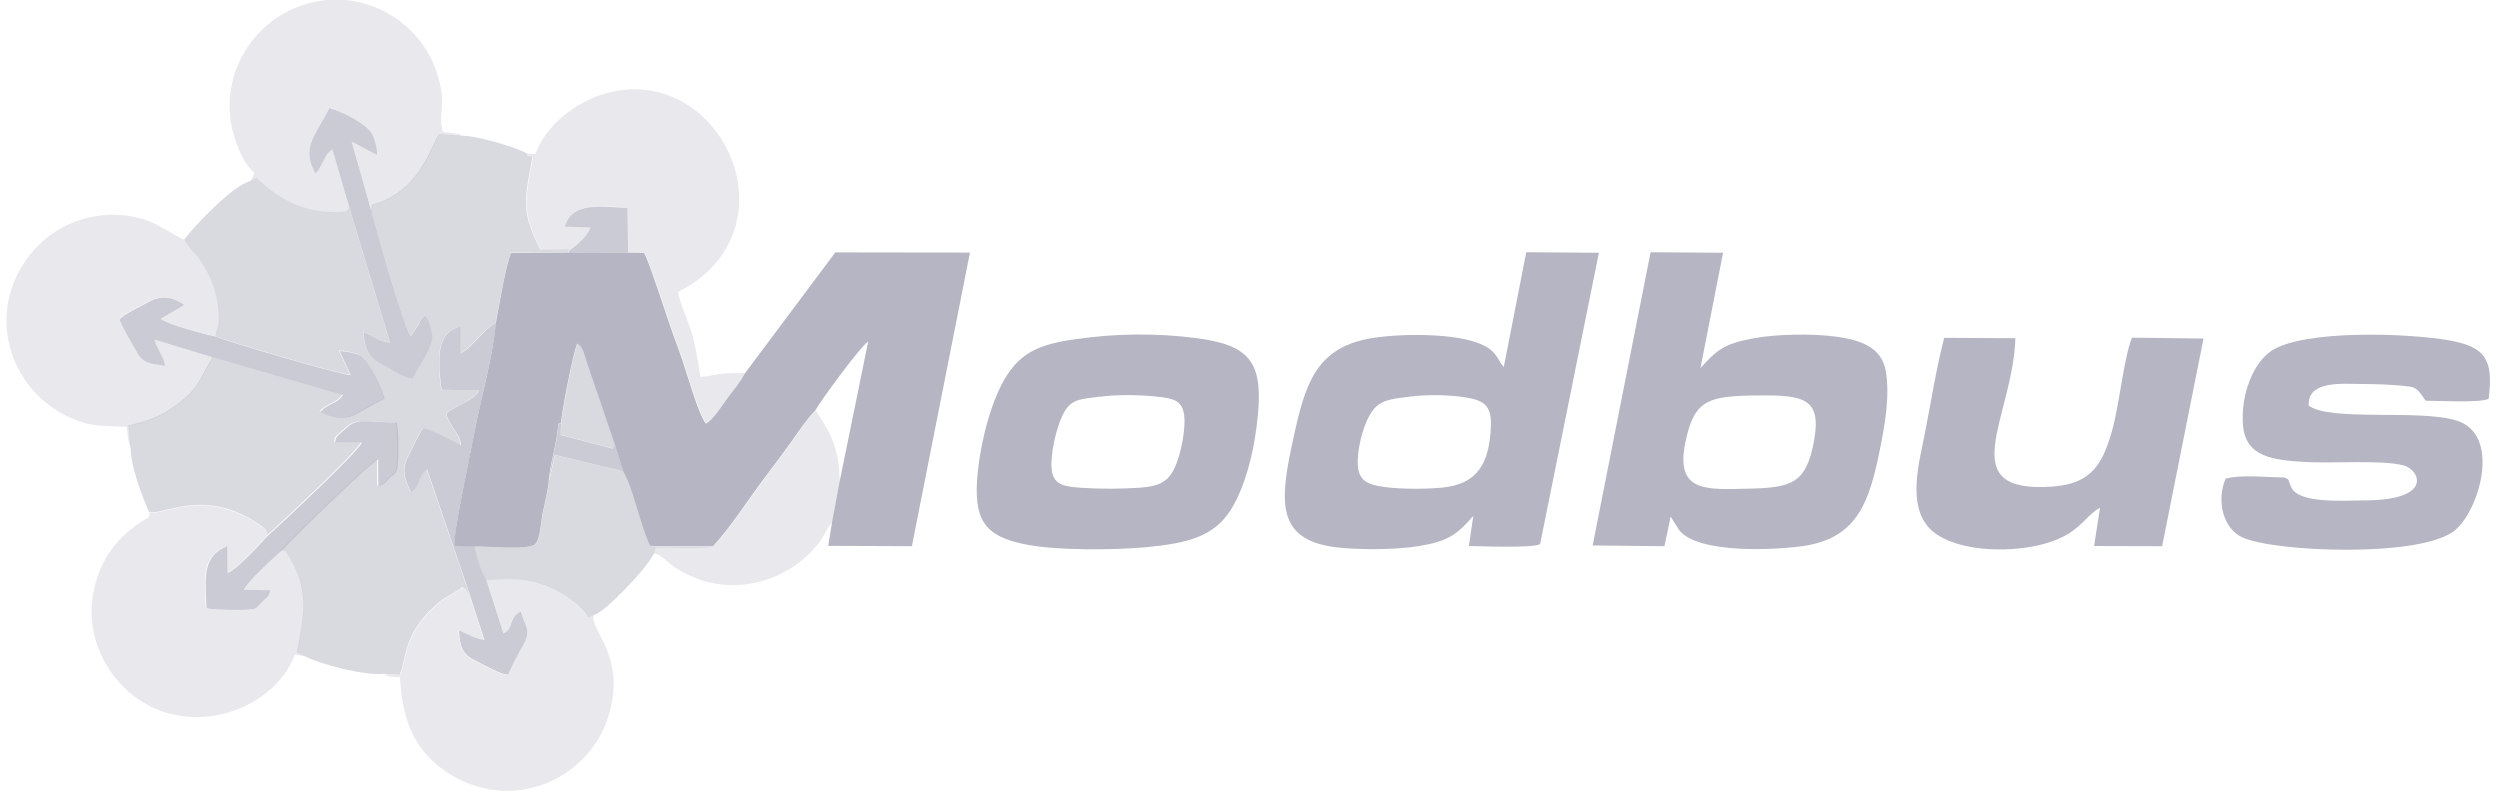 <svg width="153" height="49" viewBox="0 0 153 49" fill="none" xmlns="http://www.w3.org/2000/svg">
<g clip-path="url(#clip0_1734_1053)">
<path fill-rule="evenodd" clip-rule="evenodd" d="M30.337 19.795C30.141 21.991 29.413 24.394 29.011 26.568C28.804 27.687 27.706 32.775 27.804 33.405L29.065 33.449C30 33.427 32.033 33.666 32.717 33.34C33.087 33.014 33.087 31.959 33.207 31.416C33.337 30.829 33.544 29.97 33.587 29.361C33.707 28.122 34.054 27.328 34.174 25.915H34.326C34.413 25.024 35.054 21.665 35.326 21.024C35.718 21.23 35.739 21.698 36.033 22.513L37.62 27.176L38.131 28.84C38.74 29.774 39.207 32.275 39.805 33.416H43.653C44.697 32.285 45.87 30.459 46.816 29.209C47.371 28.47 47.892 27.785 48.382 27.1C48.86 26.426 49.36 25.665 49.892 25.122C50.143 24.633 52.664 21.187 53.132 20.904L51.371 29.546L50.925 31.938L50.686 33.405L55.806 33.427L59.361 15.458L51.121 15.447L45.588 22.85C45.294 23.415 44.87 23.883 44.457 24.459C44.131 24.915 43.62 25.709 43.207 25.926C42.881 25.578 42.338 23.872 42.185 23.361C41.881 22.393 41.62 21.6 41.283 20.709C40.925 19.763 39.718 15.958 39.413 15.469L38.435 15.458L34.794 15.447L31.282 15.469C30.945 16.23 30.543 18.752 30.337 19.806V19.795Z" fill="#B5B5C3"/>
<path fill-rule="evenodd" clip-rule="evenodd" d="M111.016 26.992C110.549 29.514 109.734 29.851 107.059 29.905C104.483 29.959 102.527 30.177 103.135 27.122C103.635 24.665 104.353 24.263 107.049 24.209C110.331 24.144 111.516 24.263 111.016 26.992ZM97.461 33.383L101.863 33.427L102.244 31.622C102.255 31.644 102.287 31.655 102.298 31.699L102.755 32.427C103.918 33.96 108.973 33.655 110.56 33.383C113.723 32.84 114.419 30.622 115.049 27.514C115.332 26.122 115.68 24.231 115.408 22.698C115.136 21.23 113.864 20.806 112.332 20.6C110.908 20.404 108.723 20.448 107.342 20.698C105.483 21.035 105.048 21.448 104.07 22.524L105.451 15.469L101.016 15.437L97.472 33.373L97.461 33.383Z" fill="#B5B5C3"/>
<path fill-rule="evenodd" clip-rule="evenodd" d="M86.265 24.274C87.287 24.144 88.58 24.154 89.602 24.307C90.787 24.481 91.298 24.785 91.243 26.1C91.146 28.285 90.493 29.655 88.178 29.851C87.145 29.938 85.721 29.938 84.743 29.807C83.526 29.644 83.015 29.34 83.102 28.003C83.156 27.1 83.482 25.948 83.873 25.328C84.395 24.47 85.026 24.437 86.276 24.274H86.265ZM92.026 22.448C91.668 22.1 91.668 21.556 90.765 21.122C89.145 20.328 85.384 20.404 83.689 20.741C80.536 21.372 79.873 23.524 79.177 26.72C78.329 30.568 78.003 33.025 81.754 33.492C83.178 33.666 85.45 33.644 86.797 33.427C88.645 33.123 89.178 32.709 90.167 31.568L89.896 33.416C90.646 33.427 93.852 33.557 94.255 33.297L97.853 15.469L93.407 15.437L92.037 22.437L92.026 22.448Z" fill="#B5B5C3"/>
<path fill-rule="evenodd" clip-rule="evenodd" d="M67.285 24.285C68.329 24.144 69.59 24.155 70.687 24.263C71.851 24.383 72.514 24.459 72.492 25.85C72.481 26.742 72.198 28.003 71.872 28.666C71.448 29.557 70.829 29.774 69.698 29.851C68.568 29.927 67.274 29.927 66.144 29.851C64.915 29.764 64.296 29.622 64.35 28.253C64.383 27.361 64.687 26.144 65.002 25.47C65.502 24.416 65.992 24.448 67.285 24.274V24.285ZM66.829 20.633C64.231 20.926 62.741 21.23 61.622 22.97C60.719 24.372 60.067 26.796 59.85 28.785C59.524 31.829 60.219 32.818 62.817 33.329C64.698 33.699 68.198 33.666 70.111 33.492C72.59 33.253 74.264 32.883 75.318 31.209C76.275 29.688 76.807 27.383 76.992 25.296C77.242 22.47 76.612 21.296 73.992 20.817C71.829 20.426 69.079 20.372 66.839 20.633H66.829Z" fill="#B5B5C3"/>
<path fill-rule="evenodd" clip-rule="evenodd" d="M139.856 29.22C138.725 29.22 137.182 29.024 136.203 29.296C135.627 30.677 136.073 32.373 137.247 32.894C139.247 33.797 148.215 34.144 150.248 32.449C151.748 31.198 153.085 26.611 150.356 25.742C148.117 25.024 142.584 25.818 141.291 24.818C141.225 23.274 143.312 23.491 144.66 23.502C145.465 23.502 146.161 23.535 146.943 23.6C147.704 23.665 147.867 23.687 148.215 24.187C148.237 24.209 148.248 24.241 148.269 24.263C148.291 24.285 148.313 24.328 148.324 24.35C148.345 24.372 148.367 24.415 148.389 24.437C148.4 24.459 148.432 24.502 148.454 24.524C149.313 24.524 151.65 24.665 152.302 24.415C152.617 22.002 152.096 21.23 149.933 20.839C147.508 20.393 140.997 20.143 138.997 21.48C137.943 22.187 137.127 24.068 137.269 26.003C137.421 28.014 139.182 28.155 141.095 28.274C142.747 28.372 145.769 28.133 147.095 28.481C148.095 28.742 148.954 30.601 144.769 30.622C143.432 30.633 140.682 30.84 140.225 29.818C139.954 29.22 140.16 29.394 139.834 29.242L139.856 29.22Z" fill="#B5B5C3"/>
<path fill-rule="evenodd" clip-rule="evenodd" d="M128.518 31.09L128.159 33.416L132.322 33.427L134.855 20.719L130.474 20.665C129.953 22.002 129.713 24.785 129.246 26.405C128.67 28.405 127.985 29.601 125.659 29.774C119.397 30.242 123.18 25.611 123.343 20.698L118.984 20.676C118.495 22.556 118.18 24.611 117.81 26.481C117.441 28.35 116.734 30.861 118.06 32.307C119.571 33.949 124.202 34.025 126.474 32.731C127.474 32.155 127.8 31.459 128.518 31.079V31.09Z" fill="#B5B5C3"/>
<path opacity="0.3" fill-rule="evenodd" clip-rule="evenodd" d="M15.749 10.893L15.292 11.11L15.303 11.088C15.356 11.011 15.391 10.962 15.415 10.929L15.415 10.929C15.449 10.88 15.459 10.866 15.466 10.849C15.469 10.841 15.471 10.834 15.474 10.822L15.474 10.822C15.483 10.79 15.499 10.729 15.564 10.567C14.879 10.034 14.368 8.643 14.184 7.773C13.499 4.458 15.542 1.109 18.869 0.207C22.326 -0.728 25.684 1.316 26.717 4.392C27.124 5.613 27.071 6.238 27.022 6.818V6.818V6.818C27.001 7.075 26.98 7.323 27 7.61L27.108 8.066C27.25 8.102 27.359 8.112 27.473 8.122C27.569 8.13 27.669 8.139 27.793 8.164C27.998 8.205 28.068 8.202 28.097 8.201C28.107 8.201 28.112 8.201 28.116 8.202C28.121 8.204 28.125 8.209 28.133 8.218C28.146 8.235 28.172 8.267 28.239 8.327L26.902 8.23C26.796 8.397 26.686 8.63 26.558 8.903L26.558 8.903L26.558 8.903C26.011 10.06 25.129 11.929 22.815 12.545L22.749 12.991L21.521 8.653L23.076 9.469C23.097 9.099 22.956 8.621 22.826 8.284C22.554 7.588 20.825 6.762 20.151 6.599C19.983 6.95 19.799 7.265 19.627 7.56L19.627 7.56L19.627 7.56C19.04 8.564 18.581 9.348 19.303 10.599C19.524 10.388 19.581 10.27 19.705 10.016C19.728 9.969 19.753 9.918 19.782 9.86L19.813 9.798C19.991 9.44 20.027 9.368 20.336 9.121L21.38 12.675C21.373 12.695 21.368 12.715 21.363 12.735L21.363 12.735L21.363 12.735C21.333 12.865 21.305 12.981 20.586 12.991C18.586 13.002 17.097 12.197 15.749 10.893ZM8.031 27.47L8.03 27.457L8.031 27.459V27.47ZM8.03 27.457C7.866 27.165 7.841 26.915 7.809 26.599C7.794 26.457 7.779 26.301 7.748 26.122C7.446 26.106 7.18 26.096 6.938 26.088L6.937 26.088H6.937L6.937 26.088C5.905 26.053 5.302 26.033 4.194 25.513C1.183 24.111 -0.383 20.633 0.78 17.469C1.965 14.252 5.248 12.512 8.607 13.36C9.274 13.534 9.942 13.93 10.466 14.242C10.83 14.458 11.125 14.634 11.303 14.665C11.428 14.957 11.643 15.196 11.858 15.436C11.979 15.57 12.1 15.705 12.205 15.85C12.999 16.948 13.455 18.372 13.412 19.774L13.205 20.578C12.509 20.459 10.205 19.828 9.803 19.48L11.259 18.633C10.585 18.165 9.835 18.035 9.096 18.448C8.995 18.505 8.848 18.58 8.68 18.666C8.186 18.919 7.511 19.264 7.292 19.524C7.395 19.859 7.728 20.441 7.992 20.903C8.087 21.07 8.174 21.221 8.237 21.339C8.679 22.168 8.971 22.208 10.053 22.357L10.085 22.361C10.017 22.029 9.885 21.779 9.75 21.523C9.629 21.292 9.505 21.056 9.422 20.752L13.064 21.861C12.819 22.254 12.65 22.572 12.502 22.851C12.15 23.512 11.919 23.946 11.085 24.611C10.14 25.383 9.303 25.753 7.89 26.068L8.03 27.457ZM9.139 31.354L9.14 31.329L9.107 31.34C9.117 31.345 9.128 31.35 9.139 31.354ZM9.139 31.354C9.138 31.397 9.138 31.433 9.138 31.464V31.464V31.464C9.138 31.562 9.137 31.608 9.117 31.64C9.098 31.669 9.063 31.687 8.998 31.721L8.998 31.721C8.939 31.752 8.856 31.796 8.737 31.872C7.216 32.862 6.216 34.09 5.77 35.992C5.205 38.384 6.139 40.623 7.542 42.025C11.031 45.515 16.695 43.667 18.053 40.058L18.662 40.167L18.184 39.971C18.223 39.721 18.273 39.465 18.324 39.202C18.61 37.726 18.936 36.04 17.727 34.112C17.682 34.04 17.65 33.985 17.624 33.941C17.577 33.861 17.553 33.82 17.518 33.791C17.482 33.76 17.435 33.742 17.338 33.705L17.338 33.705L17.284 33.684L17.238 33.666C16.836 33.971 14.999 35.677 14.868 36.09L16.488 36.123C16.423 36.447 16.334 36.523 16.167 36.667C16.11 36.716 16.044 36.773 15.966 36.851C15.898 36.919 15.845 36.976 15.801 37.023C15.589 37.248 15.575 37.263 15.107 37.308C14.597 37.351 13.086 37.308 12.596 37.232C12.59 37.039 12.58 36.847 12.57 36.658C12.497 35.253 12.43 33.973 13.857 33.427L13.868 35.068C14.325 34.971 15.934 33.275 16.347 32.786L16.347 32.782C16.336 32.503 16.334 32.447 15.814 32.09C13.382 30.451 11.397 30.936 10.187 31.233C9.711 31.349 9.356 31.436 9.139 31.354ZM28.692 36.283C28.69 36.284 28.688 36.303 28.771 36.471L28.75 36.492L29.63 39.199C29.166 39.127 28.875 38.986 28.566 38.836C28.411 38.761 28.253 38.684 28.065 38.612C28.13 39.656 28.282 40.069 29.108 40.471C29.239 40.533 29.389 40.613 29.551 40.699C30.037 40.958 30.625 41.27 31.065 41.319C31.289 40.797 31.608 40.212 31.873 39.726L31.873 39.726C31.917 39.645 31.96 39.567 32 39.493C32.354 38.824 32.247 38.554 32.066 38.097C31.997 37.923 31.917 37.721 31.848 37.46C31.447 37.635 31.357 37.901 31.268 38.162C31.187 38.403 31.106 38.64 30.782 38.797L29.728 35.514L29.819 35.508C31.348 35.414 32.189 35.362 33.522 35.916C34.511 36.329 35.576 37.08 35.957 37.797L36.348 37.634C36.233 37.921 36.426 38.298 36.69 38.812C37.224 39.856 38.048 41.463 37.174 44.026C36.533 45.906 34.989 47.385 33.228 48.015C31.011 48.809 28.739 48.33 27 47.015C25.336 45.754 24.63 44.091 24.478 41.449C24.347 41.434 24.235 41.428 24.134 41.423C23.885 41.41 23.709 41.401 23.499 41.254L24.478 41.33C24.587 41.076 24.654 40.787 24.729 40.466C24.952 39.506 25.24 38.266 26.902 36.873C27.098 36.706 27.434 36.505 27.734 36.326C28.001 36.167 28.239 36.025 28.326 35.938C28.469 36.037 28.505 36.052 28.513 36.054C28.51 36.056 28.513 36.075 28.598 36.177C28.669 36.264 28.688 36.281 28.692 36.283ZM28.692 36.283C28.693 36.283 28.693 36.283 28.693 36.283C28.693 36.284 28.693 36.284 28.693 36.284L28.692 36.283ZM28.515 36.054C28.514 36.053 28.514 36.053 28.513 36.054C28.515 36.054 28.515 36.054 28.515 36.054ZM32.273 9.544C32.267 9.544 32.263 9.544 32.263 9.545C32.263 9.546 32.275 9.549 32.309 9.558C32.357 9.57 32.451 9.595 32.62 9.643L32.572 9.894C32.099 12.37 31.972 13.033 33.109 15.317L34.859 15.295C35.228 15.045 35.978 14.426 36.142 13.893L34.576 13.85C34.956 12.496 36.372 12.581 37.724 12.663L37.724 12.663C37.958 12.677 38.189 12.691 38.413 12.697L38.457 15.437L39.435 15.447C39.633 15.766 40.214 17.489 40.694 18.914C40.951 19.678 41.18 20.357 41.305 20.687C41.642 21.578 41.903 22.372 42.207 23.339L42.226 23.397C42.407 23.967 42.914 25.558 43.229 25.905C43.588 25.706 44.02 25.09 44.342 24.632L44.342 24.632C44.39 24.562 44.436 24.497 44.479 24.437C44.608 24.258 44.736 24.089 44.861 23.925C45.139 23.561 45.4 23.218 45.61 22.828C44.234 22.828 43.904 22.899 43.605 22.964C43.423 23.003 43.252 23.04 42.859 23.057C42.718 22.1 42.566 21.176 42.305 20.285C42.238 20.057 42.116 19.737 41.987 19.399C41.76 18.803 41.511 18.152 41.511 17.861C48.882 14.11 44.207 3.794 37.12 5.697C35.272 6.197 33.348 7.697 32.772 9.436L32.261 9.393V9.404C32.414 9.539 32.307 9.543 32.273 9.544ZM41.242 33.515C42.182 33.54 43.348 33.572 43.675 33.416H43.686C44.383 32.661 45.139 31.595 45.845 30.597C46.196 30.102 46.535 29.624 46.849 29.209C46.961 29.06 47.072 28.912 47.181 28.767C47.613 28.193 48.024 27.647 48.414 27.101C48.498 26.983 48.582 26.862 48.667 26.741C49.068 26.167 49.486 25.571 49.925 25.122C50.838 26.535 51.36 27.361 51.393 29.535L50.947 31.927C50.795 32.096 50.649 32.351 50.502 32.609C50.374 32.831 50.246 33.055 50.11 33.231C48.392 35.438 45.305 36.46 42.566 35.373C41.581 34.985 41.112 34.59 40.766 34.299C40.501 34.076 40.308 33.914 40.011 33.862C40.093 33.601 40.09 33.569 40.095 33.568C40.099 33.567 40.109 33.589 40.185 33.503C40.417 33.493 40.805 33.503 41.242 33.515Z" fill="#B5B5C3"/>
<path opacity="0.5" fill-rule="evenodd" clip-rule="evenodd" d="M22.738 12.991C22.778 13.129 22.841 13.351 22.921 13.634C23.452 15.511 24.741 20.068 25.119 20.578L25.608 19.861C25.647 19.782 25.673 19.716 25.696 19.66C25.763 19.494 25.796 19.412 26 19.307C26.206 19.491 26.337 19.981 26.424 20.372C26.539 20.881 26.162 21.527 25.739 22.252C25.566 22.548 25.386 22.858 25.228 23.177C24.811 23.128 24.192 22.767 23.687 22.471C23.508 22.366 23.343 22.269 23.206 22.198C22.51 21.828 22.238 21.133 22.26 20.318C22.434 20.391 22.586 20.473 22.735 20.553L22.735 20.553C23.053 20.725 23.363 20.892 23.858 20.959L21.358 12.665C21.351 12.685 21.346 12.705 21.341 12.725C21.311 12.857 21.282 12.98 20.564 12.98C18.564 12.991 17.075 12.187 15.727 10.882L15.271 11.1C14.194 11.382 11.77 13.969 11.281 14.654C11.406 14.947 11.621 15.185 11.836 15.425L11.836 15.425C11.957 15.559 12.078 15.694 12.183 15.839C12.988 16.937 13.444 18.372 13.39 19.763L13.183 20.568C13.738 20.828 20.825 22.927 21.423 22.927L20.738 21.448C21.217 21.481 21.673 21.568 21.977 21.72C22.564 22.013 23.434 23.981 23.488 24.361C22.999 24.611 22.314 24.992 21.695 25.34C20.999 25.731 20.195 25.503 19.553 25.177C19.822 24.888 20.063 24.773 20.283 24.668C20.527 24.551 20.745 24.447 20.945 24.133L13.031 21.828C12.787 22.221 12.617 22.54 12.469 22.818C12.118 23.479 11.887 23.913 11.053 24.579C10.096 25.351 9.27 25.72 7.857 26.035L7.998 27.438C7.977 28.492 8.737 30.449 9.107 31.308C9.32 31.412 9.688 31.322 10.189 31.2C11.402 30.904 13.39 30.419 15.814 32.057C16.334 32.415 16.336 32.47 16.346 32.75L16.347 32.753C16.705 32.46 21.847 27.666 22.075 27.079L20.445 27.035C20.485 26.738 20.573 26.666 20.735 26.535C20.792 26.488 20.858 26.435 20.934 26.361C21.6 25.72 21.841 25.734 22.862 25.791H22.862C23.209 25.81 23.644 25.834 24.217 25.84C24.336 26.394 24.336 27.785 24.282 28.372C24.232 28.856 24.188 28.892 24.004 29.044C23.948 29.09 23.879 29.148 23.793 29.231C23.717 29.304 23.662 29.368 23.613 29.425L23.613 29.425C23.48 29.579 23.396 29.676 23.086 29.731L23.075 28.101C22.619 28.285 17.629 33.134 17.216 33.656C17.255 33.671 17.288 33.683 17.316 33.694C17.413 33.731 17.461 33.749 17.497 33.78C17.531 33.81 17.555 33.851 17.602 33.93C17.628 33.974 17.66 34.03 17.706 34.101C18.908 36.035 18.583 37.724 18.299 39.203L18.299 39.203C18.249 39.462 18.201 39.714 18.162 39.96L18.64 40.156C19.532 40.634 22.314 41.373 23.478 41.232L24.456 41.308C24.565 41.054 24.632 40.764 24.706 40.443C24.926 39.483 25.211 38.243 26.88 36.851C27.074 36.69 27.396 36.498 27.688 36.324L27.688 36.324C27.967 36.157 28.219 36.007 28.304 35.916C28.442 36.019 28.476 36.036 28.483 36.037C28.484 36.042 28.498 36.067 28.576 36.156C28.655 36.253 28.668 36.262 28.668 36.262L28.668 36.262C28.667 36.261 28.643 36.248 28.75 36.449L26.119 28.731C25.808 28.951 25.703 29.222 25.607 29.472C25.507 29.728 25.416 29.963 25.119 30.101C24.815 29.449 24.532 28.818 24.913 28.035C24.96 27.938 25.01 27.836 25.061 27.73C25.302 27.232 25.58 26.658 25.858 26.209C26.347 26.242 27.902 27.09 28.195 27.264C28.207 26.949 27.982 26.601 27.752 26.245C27.552 25.936 27.349 25.621 27.293 25.318C27.513 25.093 27.836 24.932 28.165 24.768L28.165 24.768C28.616 24.544 29.078 24.313 29.304 23.905L27.021 23.85C27 23.764 26.978 23.687 26.978 23.709L26.869 22.666C26.872 22.584 26.871 22.488 26.87 22.382C26.863 21.611 26.851 20.297 28.141 19.991V21.644C28.484 21.483 28.857 21.094 29.227 20.707C29.607 20.311 29.985 19.917 30.326 19.774C30.38 19.508 30.446 19.152 30.519 18.755L30.519 18.755C30.739 17.564 31.027 16.008 31.272 15.437L34.783 15.415L34.826 15.274L33.076 15.296C31.936 13.026 32.064 12.356 32.531 9.917L32.587 9.621C32.458 9.585 32.373 9.561 32.318 9.546C32.252 9.528 32.23 9.522 32.23 9.52C32.231 9.519 32.236 9.519 32.243 9.518C32.28 9.515 32.377 9.509 32.228 9.382C31.5 8.969 29.076 8.273 28.195 8.306L26.858 8.208C26.753 8.376 26.643 8.609 26.514 8.881L26.514 8.881C25.968 10.039 25.085 11.908 22.771 12.524L22.706 12.969L22.738 12.991ZM28.484 36.036C28.484 36.035 28.483 36.035 28.483 36.037C28.485 36.037 28.485 36.036 28.484 36.036ZM33.268 31.19L33.268 31.19C33.25 31.269 33.233 31.344 33.217 31.416C33.183 31.571 33.159 31.767 33.133 31.976L33.133 31.976C33.068 32.501 32.992 33.107 32.728 33.34C32.246 33.562 31.094 33.515 30.129 33.475C29.724 33.458 29.352 33.443 29.076 33.449C29.119 34.134 29.467 34.982 29.75 35.514L29.76 35.514C31.34 35.416 32.199 35.363 33.543 35.916C34.533 36.33 35.598 37.08 35.978 37.797L36.37 37.634C36.978 37.493 39.566 34.829 40.022 33.873C40.076 33.697 40.093 33.623 40.1 33.594C40.103 33.579 40.104 33.575 40.106 33.575C40.106 33.575 40.107 33.575 40.108 33.576C40.113 33.58 40.129 33.59 40.196 33.514C40.428 33.504 40.819 33.513 41.26 33.524C42.198 33.547 43.36 33.575 43.685 33.427H39.837C39.556 32.895 39.303 32.058 39.051 31.223L39.051 31.223C38.768 30.286 38.485 29.351 38.163 28.851L33.978 27.851L33.62 29.372L33.598 29.362C33.56 29.896 33.396 30.623 33.268 31.19ZM34.326 26.611L34.348 25.916V25.905C34.435 25.014 35.076 21.666 35.348 21.013C35.634 21.164 35.722 21.454 35.864 21.918C35.916 22.089 35.975 22.283 36.054 22.503L37.642 27.166L37.533 27.448L34.326 26.611Z" fill="#B5B5C3"/>
<path opacity="0.7" fill-rule="evenodd" clip-rule="evenodd" d="M23.869 20.97L21.369 12.675L21.38 12.686L20.336 9.132C20.037 9.372 19.994 9.455 19.829 9.779L19.782 9.871C19.737 9.956 19.701 10.029 19.669 10.093L19.669 10.093L19.669 10.093C19.563 10.307 19.504 10.426 19.303 10.61C18.581 9.359 19.04 8.575 19.627 7.571C19.799 7.276 19.983 6.961 20.151 6.61C20.825 6.773 22.554 7.599 22.826 8.295C22.956 8.632 23.097 9.11 23.076 9.48L21.521 8.664L22.749 13.002C23.043 14.067 24.695 20.002 25.13 20.589L25.619 19.872C25.659 19.79 25.685 19.724 25.707 19.667L25.707 19.667C25.771 19.507 25.801 19.43 26.011 19.317C26.217 19.491 26.348 19.991 26.434 20.383C26.552 20.899 26.167 21.558 25.735 22.296L25.735 22.296L25.735 22.296C25.568 22.582 25.394 22.88 25.239 23.187C24.814 23.139 24.202 22.779 23.7 22.484L23.7 22.483C23.52 22.378 23.354 22.28 23.217 22.209C22.521 21.85 22.249 21.143 22.271 20.328C22.446 20.399 22.599 20.482 22.753 20.565C23.067 20.735 23.379 20.904 23.869 20.97ZM29.652 39.177L28.771 36.471V36.449L26.141 28.731C25.822 28.952 25.718 29.225 25.622 29.476C25.525 29.731 25.436 29.964 25.141 30.101C24.837 29.448 24.554 28.818 24.934 28.035C24.982 27.938 25.031 27.836 25.083 27.73L25.083 27.73C25.324 27.232 25.602 26.657 25.88 26.209C26.369 26.242 27.924 27.09 28.217 27.264C28.235 26.949 28.009 26.604 27.777 26.249C27.576 25.941 27.37 25.626 27.315 25.318C27.535 25.093 27.858 24.932 28.187 24.768C28.637 24.543 29.1 24.313 29.326 23.905L27.043 23.85C27.032 23.774 27.011 23.687 27 23.709L26.891 22.665C26.892 22.592 26.891 22.507 26.889 22.414C26.877 21.646 26.855 20.292 28.163 19.991V21.643C28.516 21.486 28.895 21.088 29.269 20.695C29.642 20.303 30.011 19.915 30.348 19.774C30.218 21.152 29.883 22.617 29.554 24.051L29.554 24.051L29.554 24.052L29.554 24.052C29.36 24.902 29.167 25.741 29.022 26.546C28.974 26.804 28.879 27.273 28.762 27.849L28.762 27.849L28.762 27.849L28.762 27.849L28.762 27.85C28.372 29.774 27.74 32.898 27.815 33.383L29.076 33.427C29.13 34.112 29.467 34.96 29.75 35.492L30.804 38.775C31.128 38.618 31.209 38.381 31.29 38.14C31.379 37.879 31.469 37.613 31.87 37.438C31.94 37.695 32.021 37.894 32.09 38.066C32.277 38.529 32.386 38.798 32.022 39.471C31.728 39.993 31.348 40.688 31.087 41.297C30.646 41.248 30.059 40.936 29.573 40.678L29.573 40.678L29.572 40.677C29.41 40.591 29.26 40.511 29.13 40.449C28.304 40.047 28.152 39.634 28.087 38.59C28.274 38.663 28.433 38.739 28.587 38.814L28.587 38.814C28.897 38.964 29.187 39.105 29.652 39.177ZM13.075 21.861L20.988 24.166C20.788 24.48 20.57 24.584 20.326 24.7C20.106 24.805 19.865 24.92 19.597 25.209C20.227 25.535 21.032 25.753 21.738 25.372C22.358 25.024 23.043 24.644 23.532 24.394C23.478 24.013 22.608 22.057 22.021 21.752C21.717 21.6 21.26 21.513 20.782 21.48L21.467 22.959C20.858 22.948 13.771 20.861 13.227 20.6C12.531 20.47 10.238 19.85 9.825 19.502L11.281 18.654C10.607 18.176 9.846 18.046 9.118 18.469C9.011 18.532 8.851 18.614 8.668 18.708L8.668 18.708L8.667 18.708L8.667 18.708L8.667 18.708C8.178 18.959 7.527 19.293 7.313 19.546C7.417 19.881 7.75 20.463 8.014 20.924C8.109 21.091 8.196 21.243 8.259 21.361C8.701 22.19 8.993 22.23 10.075 22.378L10.107 22.383C10.043 22.042 9.908 21.787 9.769 21.523C9.65 21.299 9.529 21.068 9.444 20.774L13.086 21.883L13.075 21.861ZM13.912 35.068C14.368 34.971 15.966 33.275 16.39 32.786L16.412 32.764C16.782 32.459 21.913 27.677 22.141 27.09L20.51 27.046C20.551 26.754 20.64 26.68 20.805 26.543L20.805 26.543L20.805 26.543C20.861 26.497 20.925 26.444 20.999 26.372C21.657 25.731 21.902 25.744 22.927 25.801L22.927 25.801H22.927C23.274 25.821 23.71 25.845 24.282 25.85C24.402 26.405 24.413 27.796 24.347 28.383C24.297 28.874 24.252 28.91 24.061 29.067C24.006 29.111 23.94 29.165 23.858 29.242C23.784 29.313 23.729 29.376 23.68 29.432C23.542 29.588 23.456 29.686 23.152 29.742L23.141 28.111C22.684 28.296 17.695 33.144 17.282 33.666C16.88 33.971 15.042 35.688 14.912 36.09L16.532 36.123C16.467 36.447 16.378 36.523 16.211 36.667C16.154 36.716 16.087 36.773 16.01 36.851C15.939 36.924 15.885 36.984 15.839 37.034C15.636 37.258 15.623 37.272 15.151 37.308C14.64 37.351 13.129 37.319 12.64 37.232C12.634 37.039 12.624 36.847 12.614 36.658C12.541 35.253 12.474 33.973 13.901 33.427L13.912 35.068ZM34.848 15.306L34.805 15.447L38.446 15.458L38.403 12.719C38.179 12.713 37.947 12.699 37.713 12.685L37.713 12.685C36.359 12.603 34.936 12.518 34.565 13.871L36.131 13.915C35.968 14.447 35.228 15.067 34.848 15.317V15.306ZM33.6 29.354L33.598 29.361V29.372C33.599 29.366 33.599 29.36 33.6 29.354ZM33.6 29.354L33.957 27.84L38.142 28.84L37.631 27.177L37.522 27.459L34.315 26.622L34.337 25.927H34.185C34.121 26.675 33.994 27.253 33.87 27.813C33.762 28.305 33.656 28.784 33.6 29.354Z" fill="#B5B5C3"/>
</g>
<defs>
<clipPath id="clip0_1734_1053">
<rect width="152" height="48.397" fill="white" transform="translate(0.4)"/>
</clipPath>
</defs>
</svg>
